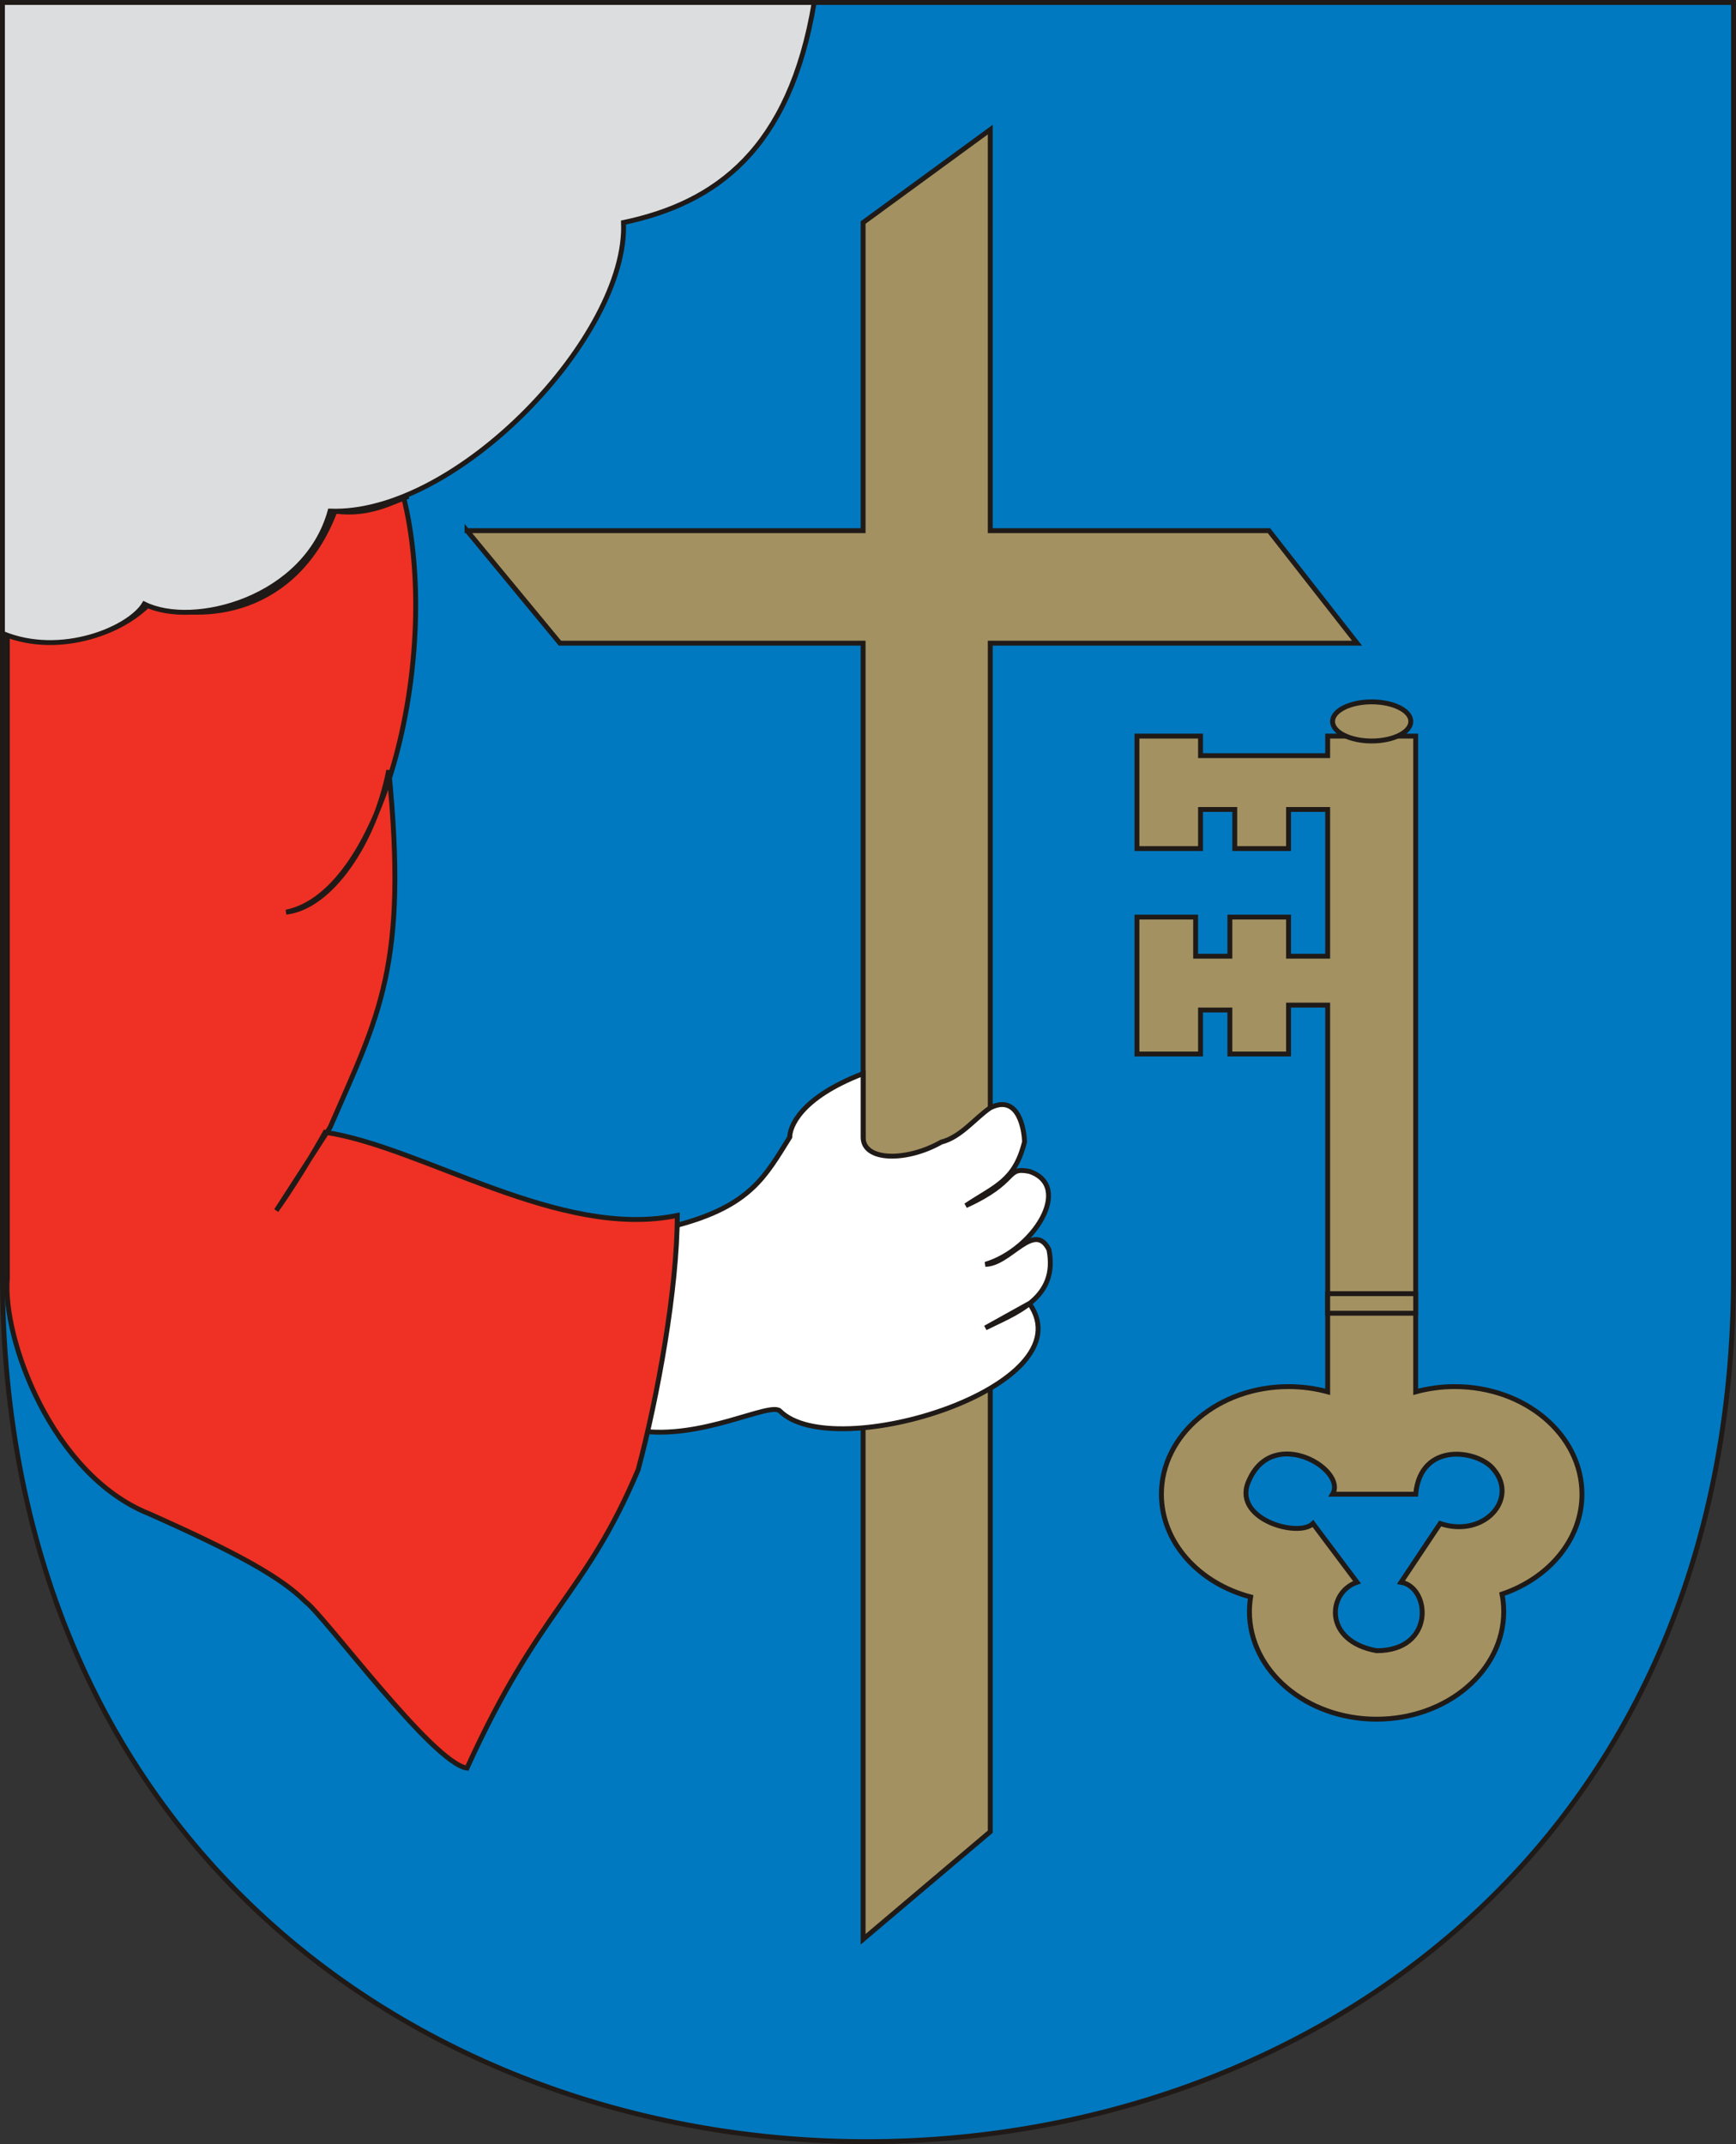 <?xml version="1.0" encoding="utf-8"?>
<svg xmlns="http://www.w3.org/2000/svg" width="355" height="438.375" stroke="#1F1A17" viewBox=".5 -.5 355 438.375">
  <rect x=".5" y="-.5" width="355" height="438.375" fill="#333333" stroke="none"/>
  <path fill="#0079C1" d="M355 0H1v260c0 237 354 236 354 0V0z"/>
  <path fill="#A39161" d="m96 108 19 23h62v265l26-22V131h75l-18-23h-57V26l-26 19v63H96z"/>
  <g fill="#A39161">
    <path d="M324 305c0-12.15-11.641-22-26-22-2.792 0-5.479.377-8 1.066V150h-18v4h-26v-4h-13v23h13v-8h7v8h11v-8h8v30h-8v-8h-12v8h-7v-8h-12v28h13v-9h6v9h12v-10h8v79.066c-2.521-.689-5.208-1.066-8-1.066-14.359 0-26 9.85-26 22 0 9.864 7.674 18.213 18.246 21.005-.157.98-.246 1.979-.246 2.995 0 12.149 11.641 22 26 22s26-9.851 26-22c0-1.217-.122-2.41-.347-3.573C317.231 322.183 324 314.262 324 305zm-29 6-8 12c6 1 7 14-5 14-11-2-10-12-4-14l-9-12c-3 3-17-1-13-9 5-11 20-2 17 3h17c1-11 13-9 16-5 5 6-2 14-11 11z"/>
    <ellipse cx="281" cy="147" rx="8" ry="4"/>
    <path d="M272 264h18v4h-18z"/>
  </g>
  <path fill="#FFF" d="M131 292c13 2 27-6 29-4 11 11 63-5 51-22l-9 5c6-3 15-6 13-16-3-6-8 3-13 3 10-3 18-16 9-19-5-1-2 2-13 7 6-4 10-5 12-13 0-2-1-10-7-7-3 2-6 6-10 7-7 4-16 4-16-1v-13c-13 5-15 11-15 13-5 8-8 14-23 18l-8 42z"/>
  <path fill="#EE3124" d="M83 101c8 32-4 81-24 85 9-1 18-14 21-29 4 40-2 50-12 73l-11 17c5-7 10-16 10-16 20 3 48 22 72 17 0 15-4 37-8 52-11 26-20 28-35 61-7-1-29-31-33-34-5-5-14-10-32-18-20-8-30-36-29-48V129c14 4 24-1 29-6 11 4 30 2 38-19 7 1 12-2 15-3h-1z"/>
  <path fill="#DCDDDE" d="M1 129c12 5 26-1 29-6 10 5 33-1 38-19 26 1 61-36 60-59 19-4 34-15 39-45H1v129z"/>
</svg>